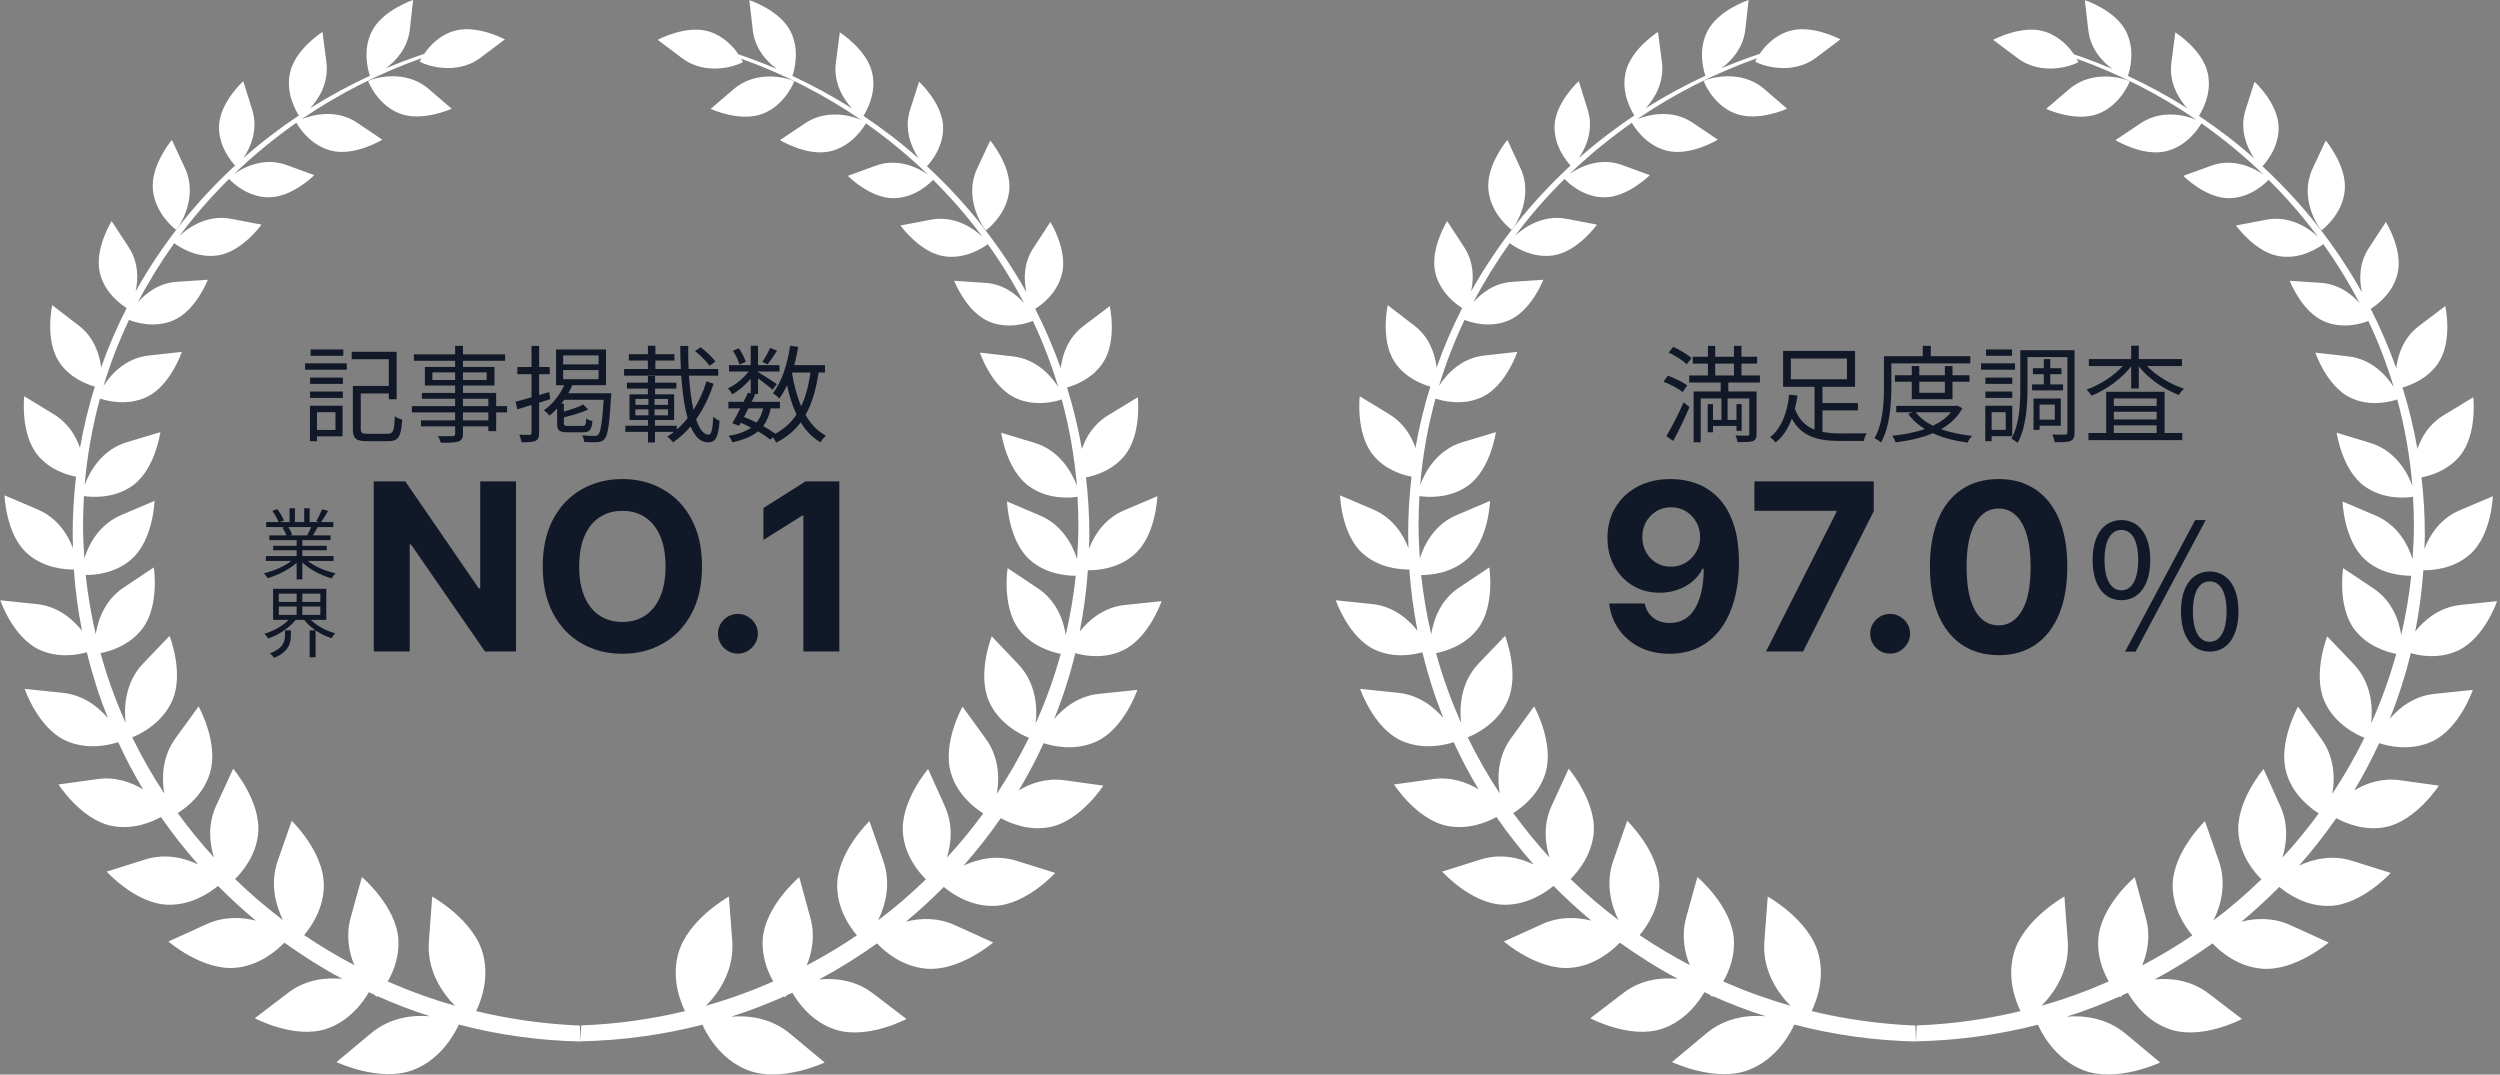 <svg width="449" height="193" viewBox="0 0 449 193" fill="none" xmlns="http://www.w3.org/2000/svg">
<rect x="0" y="0" width="449" height="193" fill="#808080" stroke="none"/>
<g clip-path="url(#clip0_337_15)">
<path d="M271.463 41.258C272.276 40.471 275.447 35.308 273.088 30.223C270.729 25.137 270.729 25.137 270.729 25.137C270.729 25.137 266.85 29.698 267.322 34.128C267.768 38.558 271.463 41.258 271.463 41.258ZM325.374 181.598C326.343 179.579 327.732 175.621 326.605 171.349C324.981 165.189 317.485 161.021 317.485 161.021C317.485 161.021 317.485 161.021 316.882 169.042C316.489 174.206 319.188 178.243 321.573 180.628C317.406 179.448 313.396 177.98 309.491 176.277C310.566 174.416 311.588 171.768 311.405 168.701C311.011 162.725 304.853 157.509 304.853 157.509C304.853 157.509 304.853 157.509 302.834 164.796C301.97 167.994 302.494 170.956 303.49 173.341C300.371 171.69 297.357 169.907 294.474 167.941C295.837 166.316 298.012 163.118 298.012 159.003C298.038 153 292.246 147.417 292.246 147.417C292.246 147.417 292.246 147.417 289.756 154.547C288.315 158.636 289.337 162.515 290.674 165.241C287.66 162.961 284.777 160.497 282.077 157.876C283.545 156.408 285.825 153.577 286.218 149.698C286.769 143.957 281.737 138.059 281.737 138.059C281.737 138.059 281.737 138.059 278.697 144.665C277.15 147.994 277.465 151.349 278.277 153.996C275.971 151.454 273.796 148.806 271.778 146.028C273.402 145.006 276.416 142.673 277.57 138.82C279.195 133.446 275.525 126.867 275.525 126.867C275.525 126.867 275.525 126.867 271.384 132.581C268.973 135.91 268.868 139.685 269.366 142.515C267.217 139.291 265.304 135.91 263.601 132.424C264.99 131.873 268.868 130.012 270.729 125.976C273.009 121.021 270.31 114.206 270.31 114.206C270.31 114.206 270.31 114.206 265.566 119.16C262.343 122.542 262.08 126.945 262.421 129.829C260.613 125.792 259.093 121.624 257.913 117.299C259.564 116.985 263.103 115.963 265.435 112.896C268.554 108.78 267.479 101.913 267.479 101.913C267.479 101.913 267.479 101.913 262.054 105.53C258.726 107.732 257.468 111.244 257.048 113.918C256.236 110.432 255.633 106.893 255.24 103.276C256.839 103.276 260.639 103.014 263.574 100.34C267.401 96.88 267.61 89.96 267.61 89.96C267.61 89.96 267.61 89.96 261.635 92.503C257.704 94.154 255.817 97.693 255.004 100.288C254.873 98.269 254.768 96.251 254.768 94.206C254.768 92.503 254.847 90.799 254.926 89.095C256.131 89.279 260.246 89.672 263.679 87.208C267.741 84.272 268.659 77.614 268.659 77.614C268.659 77.614 268.659 77.614 262.631 79.423C258.175 80.76 255.948 84.665 255.057 87.129C255.502 81.808 256.446 76.618 257.809 71.585C258.988 71.978 262.683 72.975 266.221 71.297C270.493 69.252 272.511 63.197 272.511 63.197C272.511 63.197 272.511 63.197 266.562 63.853C262.447 64.298 259.774 67.208 258.438 69.331C259.669 65.242 261.216 61.284 263.024 57.457C264.072 57.876 267.506 59.004 270.939 57.562C275.054 55.832 277.176 50.249 277.176 50.249C277.176 50.249 277.176 50.249 271.594 50.616C268.423 50.825 266.09 52.608 264.596 54.312C266.536 50.616 268.737 47.051 271.149 43.669C271.751 44.141 275.001 46.448 278.959 45.871C283.362 45.216 286.821 40.34 286.821 40.34C286.821 40.34 286.821 40.34 281.317 39.292C277.176 38.506 273.769 40.786 272.092 42.359C274.792 38.742 277.779 35.308 281.003 32.136C281.317 32.503 284.069 35.386 288.053 35.439C292.299 35.491 296.309 31.455 296.309 31.455C296.309 31.455 296.309 31.455 291.277 29.62C287.319 28.178 283.624 30.013 281.868 31.271C285.353 27.916 289.101 24.849 293.085 22.044C293.426 22.674 295.47 26.055 299.296 27.051C303.516 28.152 308.522 25.085 308.522 25.085C308.522 25.085 308.522 25.085 303.961 22.018C300.266 19.528 295.968 20.603 294.002 21.415C300.607 16.907 307.84 13.211 315.546 10.459C315.336 10.826 315.231 11.062 315.231 11.062C316.148 11.664 321.731 13.683 326.134 10.38C330.537 7.077 330.537 7.077 330.537 7.077C330.537 7.077 325.374 4.273 321.233 5.609C318.638 6.422 316.961 8.335 316.043 9.672C313.685 10.459 311.405 11.324 309.151 12.267C310.985 10.931 313.056 8.65 313.449 5.373C314.052 0 314.052 0 314.052 0C314.052 0 308.495 1.809 306.582 5.74C304.931 9.122 305.979 12.687 306.294 13.604C302.599 15.308 299.008 17.274 295.575 19.423C297.147 17.719 298.929 14.81 298.484 11.219C297.776 5.74 297.776 5.74 297.776 5.74C297.776 5.74 292.797 8.86 291.932 13.132C291.172 16.723 292.954 19.843 293.531 20.734C290.045 23.067 286.716 25.609 283.571 28.388C284.829 26.527 286.297 23.276 285.144 19.685C283.545 14.574 283.545 14.574 283.545 14.574C283.545 14.574 279.326 18.401 279.195 22.647C279.09 26.291 281.422 29.017 282.077 29.725C274.975 36.278 268.921 43.905 264.203 52.346C264.701 50.118 264.754 47.129 262.972 44.403C259.905 39.711 259.905 39.711 259.905 39.711C259.905 39.711 256.734 44.77 257.809 49.095C258.7 52.634 261.583 54.678 262.605 55.334C260.849 58.768 259.302 62.333 258.018 66.002C257.73 63.591 256.734 60.55 253.982 58.453C249.238 54.81 249.238 54.81 249.238 54.81C249.238 54.81 247.849 61.022 250.47 65.006C252.331 67.837 255.345 68.99 256.891 69.436C255.764 73.027 254.873 76.697 254.218 80.445C253.484 78.296 252.095 75.989 249.579 74.442C244.206 71.166 244.206 71.166 244.206 71.166C244.206 71.166 243.446 77.85 246.618 81.73C248.74 84.325 251.728 85.268 253.51 85.609C253.117 88.99 252.908 92.424 252.908 95.91C252.908 96.749 252.934 97.614 252.96 98.453C252.016 95.963 250.129 93.001 246.644 91.507C240.668 88.964 240.668 88.964 240.668 88.964C240.668 88.964 240.878 95.884 244.678 99.344C247.692 102.07 251.597 102.306 253.117 102.28C253.379 106.002 253.877 109.698 254.585 113.289C252.934 111.192 250.234 108.885 246.46 108.492C239.908 107.811 239.908 107.811 239.908 107.811C239.908 107.811 242.162 114.442 246.88 116.67C250.261 118.243 253.72 117.64 255.45 117.142C256.446 121.205 257.704 125.137 259.224 128.964C257.468 126.893 254.795 124.822 251.125 124.429C244.285 123.721 244.285 123.721 244.285 123.721C244.285 123.721 246.644 130.668 251.571 132.974C255.502 134.809 259.591 133.787 261.085 133.289C262.421 136.198 263.915 139.055 265.566 141.781C263.417 140.471 260.587 139.475 257.363 139.92C250.365 140.89 250.365 140.89 250.365 140.89C250.365 140.89 254.428 147.234 259.931 148.335C263.679 149.068 267.008 147.705 268.764 146.736C270.808 149.698 273.062 152.555 275.447 155.255C272.905 154.049 269.55 153.236 265.933 154.363C259.014 156.539 259.014 156.539 259.014 156.539C259.014 156.539 264.203 162.306 269.969 162.489C274.215 162.62 277.543 160.313 279.011 159.108C281.16 161.283 283.44 163.38 285.799 165.346C283.231 164.691 280.086 164.56 276.967 165.975C270.1 169.095 270.1 169.095 270.1 169.095C270.1 169.095 276.207 174.363 282.156 173.813C286.428 173.42 289.494 170.772 290.936 169.304C294.238 171.663 297.698 173.865 301.341 175.805C298.431 175.517 294.789 175.883 291.617 178.295C285.616 182.882 285.616 182.882 285.616 182.882C285.616 182.882 292.718 186.657 298.431 184.796C302.677 183.406 305.141 179.868 306.111 178.19C306.425 178.347 306.74 178.478 307.054 178.636C307.237 178.793 307.395 178.95 307.5 179.029C307.5 179.029 307.552 178.977 307.604 178.898C310.697 180.261 313.842 181.493 317.092 182.515C313.921 182.253 309.858 182.751 306.451 185.608C300.292 190.746 300.292 190.746 300.292 190.746C300.292 190.746 308.024 194.442 313.999 192.187C319.372 190.169 321.809 185.005 322.255 184.009C329.226 185.844 336.565 186.893 344.113 187.05L344.008 184.193C337.613 183.931 331.375 183.039 325.374 181.598ZM305.979 14.548C305.979 14.548 307.526 18.768 311.588 20.367C315.65 21.966 320.971 19.528 320.971 19.528C320.971 19.528 320.971 19.528 316.804 15.937C312.636 12.372 306.949 13.997 305.979 14.548ZM421.113 34.233C421.558 29.803 417.706 25.242 417.706 25.242C417.706 25.242 417.706 25.242 415.321 30.327C412.962 35.413 416.133 40.55 416.946 41.363C416.946 41.363 420.667 38.663 421.113 34.233ZM376.873 20.419C380.935 18.82 382.508 14.6 382.508 14.6C381.538 14.05 375.851 12.398 371.658 15.989C367.49 19.554 367.49 19.554 367.49 19.554C367.49 19.554 372.785 22.018 376.873 20.419ZM441.477 116.828C446.22 114.626 448.474 107.968 448.474 107.968C448.474 107.968 448.474 107.968 441.922 108.649C438.122 109.043 435.449 111.323 433.771 113.42C434.479 109.829 434.977 106.159 435.239 102.411C436.759 102.437 440.664 102.227 443.678 99.501C447.505 96.041 447.714 89.121 447.714 89.121C447.714 89.121 447.714 89.121 441.739 91.664C438.253 93.132 436.366 96.12 435.423 98.584C435.449 97.745 435.501 96.88 435.501 96.041C435.501 92.555 435.292 89.121 434.898 85.74C436.654 85.399 439.668 84.456 441.791 81.887C444.962 78.034 444.202 71.35 444.202 71.35C444.202 71.35 444.202 71.35 438.803 74.626C436.287 76.172 434.898 78.479 434.165 80.629C433.509 76.88 432.618 73.184 431.491 69.593C433.064 69.148 436.052 67.994 437.939 65.163C440.559 61.205 439.17 54.967 439.17 54.967C439.17 54.967 439.17 54.967 434.4 58.584C431.649 60.681 430.653 63.722 430.364 66.133C429.054 62.464 427.534 58.899 425.778 55.465C426.8 54.836 429.683 52.765 430.574 49.253C431.675 44.928 428.504 39.869 428.504 39.869C428.504 39.869 428.504 39.869 425.437 44.561C423.655 47.261 423.707 50.275 424.205 52.503C419.488 44.063 413.434 36.409 406.331 29.856C406.986 29.174 409.319 26.448 409.24 22.805C409.136 18.506 404.916 14.679 404.916 14.679C404.916 14.679 404.916 14.679 403.291 19.764C402.164 23.329 403.606 26.605 404.864 28.466C401.745 25.688 398.416 23.145 394.931 20.812C395.507 19.895 397.289 16.776 396.529 13.211C395.638 8.938 390.685 5.819 390.685 5.819C390.685 5.819 390.685 5.819 389.977 11.271C389.505 14.862 391.314 17.772 392.86 19.476C389.453 17.3 385.863 15.36 382.167 13.63C382.482 12.713 383.53 9.174 381.905 5.767C380.018 1.835 374.436 0.026 374.436 0.026C374.436 0.026 374.436 0.026 375.065 5.478C375.458 8.755 377.528 11.035 379.363 12.372C377.109 11.428 374.803 10.537 372.47 9.751C371.579 8.414 369.875 6.527 367.281 5.688C363.14 4.351 357.977 7.156 357.977 7.156C357.977 7.156 357.977 7.156 362.38 10.459C366.783 13.761 372.339 11.769 373.283 11.14C373.283 11.14 373.178 10.904 372.942 10.537C380.673 13.29 387.907 17.012 394.485 21.52C392.546 20.681 388.247 19.633 384.526 22.097C379.939 25.164 379.939 25.164 379.939 25.164C379.939 25.164 384.919 28.23 389.165 27.13C392.991 26.134 395.009 22.778 395.376 22.149C399.36 24.954 403.108 28.047 406.567 31.402C404.837 30.144 401.116 28.309 397.158 29.751C392.126 31.586 392.126 31.586 392.126 31.586C392.126 31.586 396.136 35.648 400.382 35.596C404.366 35.544 407.118 32.66 407.432 32.293C410.656 35.491 413.617 38.899 416.317 42.542C414.639 40.943 411.232 38.663 407.091 39.449C401.588 40.498 401.588 40.498 401.588 40.498C401.588 40.498 405.047 45.373 409.45 46.029C413.408 46.631 416.657 44.298 417.26 43.853C419.698 47.234 421.873 50.799 423.812 54.495C422.345 52.791 420.012 51.009 416.815 50.799C411.232 50.432 411.232 50.432 411.232 50.432C411.232 50.432 413.381 56.015 417.47 57.745C420.877 59.187 424.31 58.06 425.359 57.641C427.167 61.468 428.687 65.425 429.919 69.515C428.582 67.391 425.909 64.482 421.794 64.01C415.845 63.328 415.845 63.328 415.845 63.328C415.845 63.328 417.863 69.383 422.135 71.428C425.673 73.132 429.368 72.136 430.548 71.743C431.911 76.775 432.828 81.965 433.273 87.286C432.382 84.823 430.181 80.917 425.725 79.554C419.671 77.719 419.671 77.719 419.671 77.719C419.671 77.719 420.589 84.377 424.651 87.313C428.084 89.803 432.199 89.41 433.378 89.226C433.483 90.93 433.536 92.608 433.536 94.338C433.536 96.382 433.431 98.4 433.3 100.419C432.487 97.824 430.6 94.285 426.695 92.608C420.72 90.065 420.72 90.065 420.72 90.065C420.72 90.065 420.929 96.985 424.73 100.471C427.665 103.145 431.465 103.407 433.064 103.407C432.671 107.024 432.068 110.563 431.255 114.049C430.862 111.375 429.578 107.863 426.25 105.661C420.824 102.044 420.824 102.044 420.824 102.044C420.824 102.044 419.75 108.885 422.843 113.027C425.175 116.094 428.713 117.116 430.364 117.43C429.185 121.729 427.665 125.923 425.856 129.934C426.197 127.05 425.935 122.647 422.711 119.265C417.968 114.285 417.968 114.285 417.968 114.285C417.968 114.285 415.268 121.1 417.522 126.054C419.357 130.091 423.236 131.952 424.651 132.502C422.947 135.989 421.008 139.344 418.885 142.568C419.383 139.737 419.278 135.936 416.867 132.633C412.726 126.919 412.726 126.919 412.726 126.919C412.726 126.919 409.031 133.498 410.656 138.872C411.809 142.725 414.823 145.058 416.448 146.08C414.43 148.859 412.254 151.506 409.922 154.023C410.734 151.401 411.049 148.046 409.502 144.691C406.541 138.112 406.541 138.112 406.541 138.112C406.541 138.112 401.483 143.983 402.033 149.75C402.4 153.629 404.706 156.486 406.148 157.928C403.448 160.549 400.592 163.013 397.551 165.294C398.914 162.542 399.91 158.688 398.495 154.599C396.005 147.47 396.005 147.47 396.005 147.47C396.005 147.47 390.213 153.053 390.213 159.055C390.213 163.171 392.388 166.368 393.751 167.994C390.868 169.96 387.854 171.742 384.736 173.393C385.731 170.982 386.282 168.02 385.391 164.822C383.399 157.535 383.399 157.535 383.399 157.535C383.399 157.535 377.24 162.725 376.847 168.701C376.637 171.768 377.686 174.416 378.734 176.277C374.829 177.98 370.819 179.448 366.652 180.628C369.037 178.243 371.736 174.206 371.369 169.042C370.767 161.021 370.767 161.021 370.767 161.021C370.767 161.021 363.271 165.189 361.646 171.349C360.493 175.648 361.908 179.579 362.878 181.598C356.876 183.039 350.665 183.931 344.244 184.167L344.113 187.024C351.661 186.866 358.999 185.844 366.023 184.035C366.442 185.058 368.906 190.222 374.252 192.24C380.228 194.494 387.959 190.824 387.959 190.824C387.959 190.824 387.959 190.824 381.8 185.687C378.393 182.83 374.357 182.332 371.16 182.594C374.409 181.572 377.581 180.34 380.647 178.977C380.726 179.055 380.778 179.108 380.778 179.108C380.883 179.029 381.04 178.898 381.224 178.714C381.538 178.583 381.853 178.426 382.167 178.295C383.137 179.973 385.574 183.511 389.846 184.9C395.533 186.788 402.662 183.013 402.662 183.013C402.662 183.013 402.662 183.013 396.66 178.426C393.515 176.015 389.872 175.621 386.963 175.91C390.58 173.97 394.066 171.794 397.368 169.435C398.783 170.929 401.876 173.577 406.148 173.97C412.123 174.52 418.23 169.278 418.23 169.278C418.23 169.278 418.23 169.278 411.363 166.159C408.244 164.743 405.126 164.874 402.557 165.53C404.942 163.564 407.196 161.467 409.371 159.291C410.839 160.523 414.168 162.83 418.413 162.699C424.179 162.515 429.368 156.775 429.368 156.775C429.368 156.775 429.368 156.775 422.423 154.599C418.806 153.472 415.452 154.285 412.91 155.464C415.295 152.764 417.522 149.933 419.593 146.945C421.349 147.889 424.677 149.278 428.425 148.544C433.929 147.443 438.017 141.1 438.017 141.1C438.017 141.1 438.017 141.1 431.02 140.13C427.77 139.685 424.965 140.654 422.816 141.965C424.467 139.213 425.961 136.382 427.298 133.472C428.792 133.97 432.854 134.993 436.812 133.158C441.765 130.851 444.124 123.905 444.124 123.905C444.124 123.905 444.124 123.905 437.283 124.613C433.614 124.979 430.915 127.076 429.185 129.121C430.731 125.294 431.989 121.362 432.985 117.299C434.636 117.797 438.122 118.4 441.477 116.828Z" fill="white"/>
</g>
<path d="M303.795 64.339L302.921 65.422C302.275 64.757 300.869 63.864 299.691 63.313L300.508 62.306C301.667 62.819 303.092 63.655 303.795 64.339ZM303.016 69.203L302.218 70.419C301.477 69.811 299.995 69.013 298.76 68.557L299.539 67.474C300.717 67.892 302.237 68.614 303.016 69.203ZM300.508 79.197L299.273 78.323C300.166 76.879 301.439 74.409 302.37 72.262L303.434 73.098C302.598 75.093 301.477 77.43 300.508 79.197ZM308.051 65.308V67.436H311.414V65.308H308.051ZM316.088 68.709H310.407V70.305H315.48V77.924C315.48 78.627 315.347 79.007 314.834 79.216C314.302 79.406 313.428 79.406 312.079 79.406C312.022 79.064 311.87 78.57 311.699 78.209C312.668 78.247 313.561 78.247 313.827 78.247C314.093 78.228 314.169 78.152 314.169 77.924V71.559H310.274V75.416H311.87V72.585H312.801V77.373H311.87V76.499H307.652V77.639H306.702V72.585H307.652V75.416H309.172V71.559H305.448V79.425H304.175V70.305H309.039V68.709H303.377V67.436H306.74V65.308H304.023V64.073H306.74V62.116H308.051V64.073H311.414V62.116H312.763V64.073H315.575V65.308H312.763V67.436H316.088V68.709ZM321.636 64.396V68.12H331.706V64.396H321.636ZM327.317 73.706V77.563C328.324 77.772 329.426 77.848 330.623 77.848C331.212 77.848 334.442 77.848 335.24 77.829C335.031 78.171 334.803 78.798 334.727 79.197H330.547C326.519 79.197 323.612 78.475 321.807 75.188C321.18 76.879 320.249 78.418 318.9 79.463C318.672 79.178 318.197 78.703 317.912 78.513C320.154 76.784 321.066 73.592 321.332 70.875L322.833 71.046C322.719 71.825 322.567 72.623 322.358 73.421C323.118 75.416 324.315 76.556 325.892 77.164V69.469H320.249V63.028H333.169V69.469H327.317V72.395H333.682V73.706H327.317ZM353.86 65.27H339.686V69.412C339.686 72.338 339.458 76.613 337.824 79.482C337.577 79.235 336.988 78.836 336.665 78.684C338.223 75.986 338.356 72.148 338.356 69.412V63.978H345.329V62.116H346.773V63.978H353.86V65.27ZM349.3 68.557H344.702V70.552H349.3V68.557ZM350.668 71.692H343.353V68.557H340.332V67.398H343.353V65.745H344.702V67.398H349.3V65.745H350.668V67.398H353.727V68.557H350.668V71.692ZM350.364 74.048H344.075C344.797 75.017 345.861 75.815 347.153 76.461C348.464 75.834 349.585 75.055 350.364 74.048ZM351.542 72.832L352.435 73.307C351.58 74.941 350.25 76.157 348.616 77.088C350.269 77.677 352.169 78.076 354.202 78.285C353.898 78.57 353.537 79.121 353.385 79.482C351.067 79.178 348.939 78.646 347.134 77.81C345.12 78.646 342.802 79.159 340.446 79.444C340.351 79.102 340.066 78.57 339.857 78.266C341.909 78.057 343.923 77.677 345.709 77.05C344.493 76.328 343.486 75.416 342.726 74.333L343.486 74.048H340.56V72.889H351.295L351.542 72.832ZM361.365 62.762V63.902H356.691V62.762H361.365ZM361.897 65.251V66.41H355.798V65.251H361.897ZM361.403 67.816V68.937H356.577V67.816H361.403ZM356.577 71.464V70.324H361.403V71.464H356.577ZM360.225 74.029H357.698V77.202H360.225V74.029ZM361.403 78.342H357.698V79.235H356.558V72.87H361.403V78.342ZM364.956 69.032H367.065V67.208H365.108V66.125H367.065V64.491H368.224V66.125H370.238V67.208H368.224V69.032H370.523V70.115H364.956V69.032ZM369.041 72.661H366.305V75.378H369.041V72.661ZM370.124 76.461H366.305V77.202H365.222V71.578H370.124V76.461ZM372.594 62.895V77.658C372.594 78.494 372.423 78.95 371.891 79.178C371.378 79.406 370.428 79.425 369.022 79.425C368.965 79.064 368.775 78.418 368.604 78.038C369.611 78.095 370.599 78.076 370.922 78.057C371.207 78.057 371.302 77.981 371.302 77.658V64.13H364.139V69.659C364.139 72.604 363.93 76.784 362.353 79.558C362.144 79.33 361.574 78.931 361.251 78.779C362.733 76.157 362.847 72.452 362.847 69.659V62.895H372.594ZM379.643 76.385V77.772H387.338V76.385H379.643ZM387.338 71.559H379.643V72.908H387.338V71.559ZM387.338 75.34V73.953H379.643V75.34H387.338ZM388.763 70.362V77.772H391.936V79.045H375.083V77.772H378.275V70.362H388.763ZM391.879 65.745H385.609C387.281 67.493 389.846 69.032 392.259 69.811C391.936 70.058 391.518 70.59 391.328 70.932C388.706 69.963 385.856 68.006 384.127 65.802V69.773H382.759V65.783C381.03 68.044 378.218 70.039 375.634 71.065C375.444 70.742 375.045 70.229 374.741 69.963C377.078 69.165 379.605 67.55 381.239 65.745H375.159V64.491H382.759V62.097H384.127V64.491H391.879V65.745ZM300.113 86.037C301.684 86.037 303.195 86.3 304.647 86.827C306.108 87.354 307.411 88.195 308.554 89.348C309.708 90.501 310.618 92.033 311.284 93.942C311.96 95.841 312.303 98.173 312.313 100.937C312.313 103.532 312.02 105.849 311.433 107.887C310.856 109.915 310.026 111.641 308.942 113.062C307.858 114.484 306.551 115.568 305.02 116.314C303.488 117.05 301.778 117.418 299.889 117.418C297.851 117.418 296.051 117.025 294.49 116.239C292.929 115.444 291.671 114.365 290.716 113.003C289.772 111.631 289.2 110.089 289.001 108.379H295.37C295.618 109.493 296.14 110.358 296.936 110.974C297.731 111.581 298.716 111.884 299.889 111.884C301.878 111.884 303.389 111.019 304.423 109.289C305.457 107.549 305.979 105.168 305.989 102.145H305.78C305.323 103.04 304.706 103.81 303.931 104.457C303.155 105.093 302.265 105.585 301.261 105.933C300.267 106.281 299.208 106.455 298.084 106.455C296.285 106.455 294.679 106.033 293.267 105.188C291.855 104.342 290.741 103.179 289.926 101.697C289.111 100.216 288.703 98.526 288.703 96.626C288.693 94.578 289.165 92.754 290.12 91.153C291.074 89.552 292.407 88.299 294.117 87.394C295.837 86.479 297.836 86.027 300.113 86.037ZM300.157 91.108C299.153 91.108 298.258 91.347 297.473 91.824C296.697 92.301 296.081 92.942 295.623 93.748C295.176 94.553 294.957 95.453 294.967 96.447C294.967 97.452 295.186 98.356 295.623 99.162C296.071 99.957 296.677 100.594 297.443 101.071C298.218 101.538 299.103 101.772 300.098 101.772C300.843 101.772 301.535 101.633 302.171 101.354C302.807 101.076 303.359 100.693 303.826 100.206C304.304 99.709 304.677 99.137 304.945 98.491C305.214 97.844 305.348 97.158 305.348 96.433C305.338 95.468 305.109 94.583 304.662 93.778C304.214 92.972 303.598 92.326 302.812 91.839C302.027 91.352 301.142 91.108 300.157 91.108ZM317.175 117L329.838 91.943V91.734H315.087V86.454H336.52V91.809L323.842 117H317.175ZM339.469 117.388C338.485 117.388 337.639 117.04 336.934 116.344C336.237 115.638 335.889 114.793 335.889 113.808C335.889 112.834 336.237 111.999 336.934 111.303C337.639 110.607 338.485 110.259 339.469 110.259C340.424 110.259 341.259 110.607 341.975 111.303C342.691 111.999 343.049 112.834 343.049 113.808C343.049 114.464 342.88 115.066 342.541 115.613C342.213 116.15 341.781 116.582 341.244 116.911C340.707 117.229 340.115 117.388 339.469 117.388ZM358.951 117.671C356.386 117.661 354.179 117.03 352.329 115.777C350.49 114.524 349.073 112.71 348.079 110.333C347.094 107.957 346.607 105.098 346.617 101.757C346.617 98.426 347.109 95.587 348.093 93.241C349.088 90.894 350.505 89.109 352.344 87.886C354.194 86.653 356.396 86.037 358.951 86.037C361.507 86.037 363.704 86.653 365.544 87.886C367.393 89.119 368.815 90.909 369.809 93.256C370.804 95.592 371.296 98.426 371.286 101.757C371.286 105.108 370.789 107.972 369.794 110.348C368.81 112.724 367.398 114.539 365.559 115.792C363.719 117.045 361.517 117.671 358.951 117.671ZM358.951 112.317C360.701 112.317 362.098 111.437 363.142 109.677C364.187 107.917 364.704 105.277 364.694 101.757C364.694 99.44 364.455 97.511 363.978 95.97C363.51 94.429 362.844 93.271 361.979 92.495C361.124 91.719 360.115 91.332 358.951 91.332C357.211 91.332 355.819 92.202 354.775 93.942C353.731 95.682 353.204 98.287 353.194 101.757C353.194 104.104 353.428 106.062 353.895 107.634C354.373 109.195 355.044 110.368 355.909 111.153C356.774 111.929 357.788 112.317 358.951 112.317ZM381.01 107.793C377.879 107.793 375.833 105.158 375.833 100.57C375.833 96.013 377.879 93.409 381.01 93.409C384.11 93.409 386.187 96.013 386.187 100.57C386.187 105.158 384.11 107.793 381.01 107.793ZM381.01 106.026C382.808 106.026 384.017 104.197 384.017 100.57C384.017 96.912 382.808 95.176 381.01 95.176C379.212 95.176 377.972 96.912 377.972 100.57C377.972 104.197 379.212 106.026 381.01 106.026ZM396.851 117.031C393.751 117.031 391.705 114.396 391.705 109.808C391.705 105.251 393.751 102.647 396.851 102.647C399.982 102.647 402.028 105.251 402.028 109.808C402.028 114.396 399.982 117.031 396.851 117.031ZM396.851 115.264C398.68 115.264 399.889 113.435 399.889 109.808C399.889 106.181 398.68 104.414 396.851 104.414C395.053 104.414 393.844 106.181 393.844 109.808C393.844 113.435 395.053 115.264 396.851 115.264ZM381.661 117.031L394.247 93.409H396.138L383.552 117.031H381.661Z" fill="#111827"/>
<g clip-path="url(#clip1_337_15)">
<path d="M31.608 41.258C32.42 40.471 35.591 35.308 33.233 30.223C30.874 25.137 30.874 25.137 30.874 25.137C30.874 25.137 26.995 29.698 27.467 34.128C27.912 38.558 31.608 41.258 31.608 41.258ZM85.518 181.598C86.488 179.579 87.877 175.621 86.75 171.349C85.125 165.189 77.629 161.021 77.629 161.021C77.629 161.021 77.629 161.021 77.027 169.042C76.633 174.206 79.333 178.243 81.718 180.628C77.551 179.448 73.541 177.98 69.636 176.277C70.71 174.416 71.733 171.768 71.549 168.701C71.156 162.725 64.997 157.509 64.997 157.509C64.997 157.509 64.997 157.509 62.979 164.796C62.114 167.994 62.638 170.956 63.634 173.341C60.515 171.69 57.501 169.907 54.618 167.941C55.981 166.316 58.157 163.118 58.157 159.003C58.183 153 52.391 147.417 52.391 147.417C52.391 147.417 52.391 147.417 49.901 154.547C48.46 158.636 49.482 162.515 50.818 165.241C47.804 162.961 44.921 160.497 42.222 157.876C43.69 156.408 45.97 153.577 46.363 149.698C46.913 143.957 41.881 138.059 41.881 138.059C41.881 138.059 41.881 138.059 38.841 144.665C37.295 147.994 37.609 151.349 38.422 153.996C36.115 151.454 33.94 148.806 31.922 146.028C33.547 145.006 36.561 142.673 37.714 138.82C39.339 133.446 35.67 126.867 35.67 126.867C35.67 126.867 35.67 126.867 31.529 132.581C29.118 135.91 29.013 139.685 29.511 142.515C27.362 139.291 25.449 135.91 23.745 132.424C25.134 131.873 29.013 130.012 30.874 125.976C33.154 121.021 30.454 114.206 30.454 114.206C30.454 114.206 30.454 114.206 25.711 119.16C22.487 122.542 22.225 126.945 22.566 129.829C20.757 125.792 19.237 121.624 18.058 117.299C19.709 116.985 23.247 115.963 25.58 112.896C28.698 108.78 27.624 101.913 27.624 101.913C27.624 101.913 27.624 101.913 22.199 105.53C18.87 107.732 17.612 111.244 17.193 113.918C16.381 110.432 15.778 106.893 15.385 103.276C16.983 103.276 20.784 103.014 23.719 100.34C27.545 96.88 27.755 89.96 27.755 89.96C27.755 89.96 27.755 89.96 21.779 92.503C17.848 94.154 15.961 97.693 15.149 100.288C15.018 98.269 14.913 96.251 14.913 94.206C14.913 92.503 14.992 90.799 15.07 89.095C16.276 89.279 20.39 89.672 23.824 87.208C27.886 84.272 28.803 77.614 28.803 77.614C28.803 77.614 28.803 77.614 22.775 79.423C18.32 80.76 16.092 84.665 15.201 87.129C15.647 81.808 16.59 76.618 17.953 71.585C19.132 71.978 22.828 72.975 26.366 71.297C30.638 69.252 32.656 63.197 32.656 63.197C32.656 63.197 32.656 63.197 26.707 63.853C22.592 64.298 19.919 67.208 18.582 69.331C19.814 65.242 21.36 61.284 23.169 57.457C24.217 57.876 27.65 59.004 31.083 57.562C35.198 55.832 37.321 50.249 37.321 50.249C37.321 50.249 37.321 50.249 31.739 50.616C28.567 50.825 26.235 52.608 24.741 54.312C26.68 50.616 28.882 47.051 31.293 43.669C31.896 44.141 35.146 46.448 39.103 45.871C43.506 45.216 46.966 40.34 46.966 40.34C46.966 40.34 46.966 40.34 41.462 39.292C37.321 38.506 33.914 40.786 32.237 42.359C34.936 38.742 37.924 35.308 41.147 32.136C41.462 32.503 44.214 35.386 48.197 35.439C52.443 35.491 56.453 31.455 56.453 31.455C56.453 31.455 56.453 31.455 51.421 29.62C47.464 28.178 43.768 30.013 42.012 31.271C45.498 27.916 49.246 24.849 53.23 22.044C53.57 22.674 55.614 26.055 59.441 27.051C63.66 28.152 68.666 25.085 68.666 25.085C68.666 25.085 68.666 25.085 64.106 22.018C60.411 19.528 56.112 20.603 54.147 21.415C60.751 16.907 67.985 13.211 75.69 10.459C75.48 10.826 75.376 11.062 75.376 11.062C76.293 11.664 81.875 13.683 86.278 10.38C90.681 7.077 90.681 7.077 90.681 7.077C90.681 7.077 85.518 4.273 81.377 5.609C78.783 6.422 77.105 8.335 76.188 9.672C73.829 10.459 71.549 11.324 69.295 12.267C71.13 10.931 73.2 8.65 73.593 5.373C74.196 0 74.196 0 74.196 0C74.196 0 68.64 1.809 66.727 5.74C65.076 9.122 66.124 12.687 66.439 13.604C62.743 15.308 59.153 17.274 55.719 19.423C57.292 17.719 59.074 14.81 58.628 11.219C57.921 5.74 57.921 5.74 57.921 5.74C57.921 5.74 52.941 8.86 52.076 13.132C51.316 16.723 53.098 19.843 53.675 20.734C50.189 23.067 46.861 25.609 43.716 28.388C44.974 26.527 46.441 23.276 45.288 19.685C43.69 14.574 43.69 14.574 43.69 14.574C43.69 14.574 39.47 18.401 39.339 22.647C39.234 26.291 41.567 29.017 42.222 29.725C35.12 36.278 29.065 43.905 24.348 52.346C24.846 50.118 24.898 47.129 23.116 44.403C20.05 39.711 20.05 39.711 20.05 39.711C20.05 39.711 16.878 44.77 17.953 49.095C18.844 52.634 21.727 54.678 22.749 55.334C20.993 58.768 19.447 62.333 18.163 66.002C17.874 63.591 16.878 60.55 14.127 58.453C9.383 54.81 9.383 54.81 9.383 54.81C9.383 54.81 7.994 61.022 10.615 65.006C12.476 67.837 15.489 68.99 17.036 69.436C15.909 73.027 15.018 76.697 14.363 80.445C13.629 78.296 12.24 75.989 9.724 74.442C4.351 71.166 4.351 71.166 4.351 71.166C4.351 71.166 3.591 77.85 6.762 81.73C8.885 84.325 11.873 85.268 13.655 85.609C13.262 88.99 13.052 92.424 13.052 95.91C13.052 96.749 13.078 97.614 13.104 98.453C12.161 95.963 10.274 93.001 6.788 91.507C0.813 88.964 0.813 88.964 0.813 88.964C0.813 88.964 1.022 95.884 4.823 99.344C7.837 102.07 11.742 102.306 13.262 102.28C13.524 106.002 14.022 109.698 14.729 113.289C13.078 111.192 10.379 108.885 6.605 108.492C0.053 107.811 0.053 107.811 0.053 107.811C0.053 107.811 2.307 114.442 7.024 116.67C10.405 118.243 13.864 117.64 15.594 117.142C16.59 121.205 17.848 125.137 19.368 128.964C17.612 126.893 14.939 124.822 11.27 124.429C4.43 123.721 4.43 123.721 4.43 123.721C4.43 123.721 6.788 130.668 11.716 132.974C15.647 134.809 19.735 133.787 21.229 133.289C22.566 136.198 24.06 139.055 25.711 141.781C23.562 140.471 20.731 139.475 17.508 139.92C10.51 140.89 10.51 140.89 10.51 140.89C10.51 140.89 14.572 147.234 20.076 148.335C23.824 149.068 27.152 147.705 28.908 146.736C30.952 149.698 33.206 152.555 35.591 155.255C33.049 154.049 29.694 153.236 26.078 154.363C19.159 156.539 19.159 156.539 19.159 156.539C19.159 156.539 24.348 162.306 30.114 162.489C34.359 162.62 37.688 160.313 39.156 159.108C41.305 161.283 43.585 163.38 45.944 165.346C43.375 164.691 40.23 164.56 37.111 165.975C30.245 169.095 30.245 169.095 30.245 169.095C30.245 169.095 36.351 174.363 42.301 173.813C46.573 173.42 49.639 170.772 51.08 169.304C54.383 171.663 57.842 173.865 61.485 175.805C58.576 175.517 54.933 175.883 51.762 178.295C45.76 182.882 45.76 182.882 45.76 182.882C45.76 182.882 52.863 186.657 58.576 184.796C62.822 183.406 65.285 179.868 66.255 178.19C66.57 178.347 66.884 178.478 67.198 178.636C67.382 178.793 67.539 178.95 67.644 179.029C67.644 179.029 67.697 178.977 67.749 178.898C70.841 180.261 73.987 181.493 77.236 182.515C74.065 182.253 70.003 182.751 66.596 185.608C60.437 190.746 60.437 190.746 60.437 190.746C60.437 190.746 68.168 194.442 74.144 192.187C79.516 190.169 81.954 185.005 82.399 184.009C89.371 185.844 96.709 186.893 104.257 187.05L104.152 184.193C97.757 183.931 91.52 183.039 85.518 181.598ZM66.124 14.548C66.124 14.548 67.67 18.768 71.733 20.367C75.795 21.966 81.115 19.528 81.115 19.528C81.115 19.528 81.115 19.528 76.948 15.937C72.781 12.372 67.094 13.997 66.124 14.548ZM181.257 34.233C181.703 29.803 177.85 25.242 177.85 25.242C177.85 25.242 177.85 25.242 175.465 30.327C173.107 35.413 176.278 40.55 177.09 41.363C177.09 41.363 180.812 38.663 181.257 34.233ZM137.018 20.419C141.08 18.82 142.652 14.6 142.652 14.6C141.683 14.05 135.995 12.398 131.802 15.989C127.635 19.554 127.635 19.554 127.635 19.554C127.635 19.554 132.929 22.018 137.018 20.419ZM201.621 116.828C206.365 114.626 208.619 107.968 208.619 107.968C208.619 107.968 208.619 107.968 202.067 108.649C198.267 109.043 195.593 111.323 193.916 113.42C194.624 109.829 195.122 106.159 195.384 102.411C196.904 102.437 200.809 102.227 203.823 99.501C207.649 96.041 207.859 89.121 207.859 89.121C207.859 89.121 207.859 89.121 201.883 91.664C198.398 93.132 196.511 96.12 195.567 98.584C195.593 97.745 195.646 96.88 195.646 96.041C195.646 92.555 195.436 89.121 195.043 85.74C196.799 85.399 199.813 84.456 201.936 81.887C205.107 78.034 204.347 71.35 204.347 71.35C204.347 71.35 204.347 71.35 198.948 74.626C196.432 76.172 195.043 78.479 194.309 80.629C193.654 76.88 192.763 73.184 191.636 69.593C193.208 69.148 196.196 67.994 198.083 65.163C200.704 61.205 199.315 54.967 199.315 54.967C199.315 54.967 199.315 54.967 194.545 58.584C191.793 60.681 190.797 63.722 190.509 66.133C189.198 62.464 187.678 58.899 185.922 55.465C186.945 54.836 189.827 52.765 190.719 49.253C191.819 44.928 188.648 39.869 188.648 39.869C188.648 39.869 188.648 39.869 185.582 44.561C183.8 47.261 183.852 50.275 184.35 52.503C179.632 44.063 173.578 36.409 166.476 29.856C167.131 29.174 169.464 26.448 169.385 22.805C169.28 18.506 165.061 14.679 165.061 14.679C165.061 14.679 165.061 14.679 163.436 19.764C162.309 23.329 163.75 26.605 165.008 28.466C161.889 25.688 158.561 23.145 155.075 20.812C155.652 19.895 157.434 16.776 156.674 13.211C155.783 8.938 150.829 5.819 150.829 5.819C150.829 5.819 150.829 5.819 150.122 11.271C149.65 14.862 151.458 17.772 153.005 19.476C149.598 17.3 146.007 15.36 142.312 13.63C142.626 12.713 143.675 9.174 142.05 5.767C140.163 1.835 134.58 0.026 134.58 0.026C134.58 0.026 134.58 0.026 135.209 5.478C135.602 8.755 137.673 11.035 139.507 12.372C137.253 11.428 134.947 10.537 132.615 9.751C131.724 8.414 130.02 6.527 127.425 5.688C123.284 4.351 118.121 7.156 118.121 7.156C118.121 7.156 118.121 7.156 122.524 10.459C126.927 13.761 132.484 11.769 133.427 11.14C133.427 11.14 133.322 10.904 133.086 10.537C140.818 13.29 148.051 17.012 154.63 21.52C152.69 20.681 148.392 19.633 144.67 22.097C140.084 25.164 140.084 25.164 140.084 25.164C140.084 25.164 145.064 28.23 149.309 27.13C153.136 26.134 155.154 22.778 155.521 22.149C159.504 24.954 163.252 28.047 166.712 31.402C164.982 30.144 161.26 28.309 157.303 29.751C152.271 31.586 152.271 31.586 152.271 31.586C152.271 31.586 156.281 35.648 160.526 35.596C164.51 35.544 167.262 32.66 167.577 32.293C170.8 35.491 173.762 38.899 176.461 42.542C174.784 40.943 171.377 38.663 167.236 39.449C161.732 40.498 161.732 40.498 161.732 40.498C161.732 40.498 165.192 45.373 169.595 46.029C173.552 46.631 176.802 44.298 177.405 43.853C179.842 47.234 182.017 50.799 183.957 54.495C182.489 52.791 180.157 51.009 176.959 50.799C171.377 50.432 171.377 50.432 171.377 50.432C171.377 50.432 173.526 56.015 177.614 57.745C181.021 59.187 184.455 58.06 185.503 57.641C187.311 61.468 188.832 65.425 190.063 69.515C188.727 67.391 186.053 64.482 181.939 64.01C175.989 63.328 175.989 63.328 175.989 63.328C175.989 63.328 178.007 69.383 182.279 71.428C185.818 73.132 189.513 72.136 190.692 71.743C192.055 76.775 192.972 81.965 193.418 87.286C192.527 84.823 190.325 80.917 185.87 79.554C179.816 77.719 179.816 77.719 179.816 77.719C179.816 77.719 180.733 84.377 184.795 87.313C188.229 89.803 192.343 89.41 193.523 89.226C193.628 90.93 193.68 92.608 193.68 94.338C193.68 96.382 193.575 98.4 193.444 100.419C192.632 97.824 190.745 94.285 186.84 92.608C180.864 90.065 180.864 90.065 180.864 90.065C180.864 90.065 181.074 96.985 184.874 100.471C187.809 103.145 191.61 103.407 193.208 103.407C192.815 107.024 192.212 110.563 191.4 114.049C191.007 111.375 189.723 107.863 186.394 105.661C180.969 102.044 180.969 102.044 180.969 102.044C180.969 102.044 179.894 108.885 182.987 113.027C185.32 116.094 188.858 117.116 190.509 117.43C189.329 121.729 187.809 125.923 186.001 129.934C186.342 127.05 186.08 122.647 182.856 119.265C178.112 114.285 178.112 114.285 178.112 114.285C178.112 114.285 175.413 121.1 177.667 126.054C179.501 130.091 183.38 131.952 184.795 132.502C183.092 135.989 181.152 139.344 179.03 142.568C179.528 139.737 179.423 135.936 177.012 132.633C172.871 126.919 172.871 126.919 172.871 126.919C172.871 126.919 169.175 133.498 170.8 138.872C171.953 142.725 174.967 145.058 176.592 146.08C174.574 148.859 172.399 151.506 170.066 154.023C170.879 151.401 171.193 148.046 169.647 144.691C166.685 138.112 166.685 138.112 166.685 138.112C166.685 138.112 161.627 143.983 162.178 149.75C162.545 153.629 164.851 156.486 166.292 157.928C163.593 160.549 160.736 163.013 157.696 165.294C159.059 162.542 160.055 158.688 158.639 154.599C156.15 147.47 156.15 147.47 156.15 147.47C156.15 147.47 150.358 153.053 150.358 159.055C150.358 163.171 152.533 166.368 153.896 167.994C151.013 169.96 147.999 171.742 144.88 173.393C145.876 170.982 146.426 168.02 145.535 164.822C143.543 157.535 143.543 157.535 143.543 157.535C143.543 157.535 137.385 162.725 136.991 168.701C136.782 171.768 137.83 174.416 138.878 176.277C134.973 177.98 130.963 179.448 126.796 180.628C129.181 178.243 131.881 174.206 131.514 169.042C130.911 161.021 130.911 161.021 130.911 161.021C130.911 161.021 123.415 165.189 121.791 171.349C120.637 175.648 122.053 179.579 123.022 181.598C117.021 183.039 110.809 183.931 104.388 184.167L104.257 187.024C111.805 186.866 119.144 185.844 126.167 184.035C126.587 185.058 129.05 190.222 134.397 192.24C140.372 194.494 148.104 190.824 148.104 190.824C148.104 190.824 148.104 190.824 141.945 185.687C138.538 182.83 134.502 182.332 131.304 182.594C134.554 181.572 137.725 180.34 140.792 178.977C140.87 179.055 140.923 179.108 140.923 179.108C141.027 179.029 141.185 178.898 141.368 178.714C141.683 178.583 141.997 178.426 142.312 178.295C143.281 179.973 145.719 183.511 149.991 184.9C155.678 186.788 162.807 183.013 162.807 183.013C162.807 183.013 162.807 183.013 156.805 178.426C153.66 176.015 150.017 175.621 147.108 175.91C150.725 173.97 154.21 171.794 157.513 169.435C158.928 170.929 162.02 173.577 166.292 173.97C172.268 174.52 178.374 169.278 178.374 169.278C178.374 169.278 178.374 169.278 171.508 166.159C168.389 164.743 165.27 164.874 162.702 165.53C165.087 163.564 167.341 161.467 169.516 159.291C170.984 160.523 174.312 162.83 178.558 162.699C184.324 162.515 189.513 156.775 189.513 156.775C189.513 156.775 189.513 156.775 182.568 154.599C178.951 153.472 175.596 154.285 173.054 155.464C175.439 152.764 177.667 149.933 179.737 146.945C181.493 147.889 184.822 149.278 188.569 148.544C194.073 147.443 198.162 141.1 198.162 141.1C198.162 141.1 198.162 141.1 191.164 140.13C187.914 139.685 185.11 140.654 182.961 141.965C184.612 139.213 186.106 136.382 187.442 133.472C188.936 133.97 192.999 134.993 196.956 133.158C201.909 130.851 204.268 123.905 204.268 123.905C204.268 123.905 204.268 123.905 197.428 124.613C193.759 124.979 191.059 127.076 189.329 129.121C190.876 125.294 192.134 121.362 193.13 117.299C194.781 117.797 198.267 118.4 201.621 116.828Z" fill="white"/>
<path d="M55.895 94.656H51.779C52.073 95.09 52.367 95.678 52.479 96.056L52.031 96.154H55.321L55.181 96.112C55.419 95.706 55.699 95.132 55.895 94.656ZM59.913 100.746H55.265C56.539 101.754 58.471 102.58 60.263 102.958C60.025 103.182 59.703 103.588 59.563 103.882C57.687 103.35 55.643 102.3 54.299 101.012V104.064H53.277V101.082C51.933 102.3 49.889 103.308 48.055 103.84C47.915 103.574 47.607 103.182 47.383 102.958C49.119 102.566 51.065 101.726 52.325 100.746H47.747V99.864H53.277V98.828H49.063V98.03H53.277V97.008H48.363V96.154H51.415C51.289 95.734 51.009 95.174 50.729 94.754L51.219 94.656H47.803V93.76H50.029C49.833 93.2 49.343 92.36 48.923 91.73L49.805 91.436C50.281 92.066 50.785 92.934 50.995 93.494L50.281 93.76H52.003V91.282H52.969V93.76H54.635V91.282H55.615V93.76H57.309L56.791 93.592C57.155 93.004 57.603 92.094 57.855 91.464L58.919 91.744C58.527 92.458 58.079 93.228 57.687 93.76H59.857V94.656H57.057C56.777 95.188 56.469 95.734 56.189 96.154H59.367V97.008H54.299V98.03H58.681V98.828H54.299V99.864H59.913V100.746ZM51.191 114.018V113.206H52.241V114.06C52.241 115.39 51.919 117.07 49.217 118.162C49.063 117.896 48.727 117.532 48.503 117.322C50.939 116.426 51.191 115.068 51.191 114.018ZM50.071 108.936V110.448H53.277V108.936H50.071ZM50.071 106.626V108.11H53.277V106.626H50.071ZM57.533 108.11V106.626H54.299V108.11H57.533ZM57.533 110.448V108.936H54.299V110.448H57.533ZM58.597 111.33H55.853C56.903 112.408 58.555 113.304 60.221 113.738C59.983 113.948 59.675 114.354 59.535 114.62C58.541 114.312 57.561 113.822 56.679 113.22V118.05H55.615V113.206H56.651C55.881 112.66 55.167 112.03 54.635 111.33H53.095C51.947 112.8 50.015 114.032 48.181 114.676C48.013 114.41 47.719 114.032 47.481 113.822C49.091 113.36 50.771 112.422 51.835 111.33H49.049V105.744H58.597V111.33Z" fill="#111827"/>
</g>
<path d="M61.659 62.762V63.902H55.788V62.762H61.659ZM60.253 74.029H56.928V77.221H60.253V74.029ZM61.526 72.87V78.361H56.928V79.235H55.674V72.87H61.526ZM55.693 71.464V70.324H61.583V71.464H55.693ZM55.693 68.937V67.816H61.583V68.937H55.693ZM54.8 66.41V65.251H62.286V66.41H54.8ZM66.029 77.905H69.62C70.646 77.905 70.798 77.411 70.912 74.77C71.254 75.036 71.843 75.264 72.242 75.359C72.033 78.399 71.596 79.235 69.715 79.235H65.915C63.958 79.235 63.369 78.798 63.369 77.012V69.317H69.829V64.51H63.16V63.18H71.235V71.711H69.829V70.666H64.794V77.012C64.794 77.753 64.984 77.905 66.029 77.905ZM87.708 75.492V74.067H83.148V75.492H87.708ZM83.148 71.616V72.946H87.708V71.616H83.148ZM77.657 68.253H81.742V66.885H77.657V68.253ZM87.404 66.885H83.148V68.253H87.404V66.885ZM91.071 72.946V74.067H89.114V77.43H87.708V76.575H83.148V77.886C83.148 78.76 82.882 79.083 82.312 79.292C81.723 79.501 80.735 79.52 79.158 79.52C79.082 79.159 78.854 78.646 78.664 78.323C79.804 78.361 80.944 78.342 81.267 78.342C81.628 78.323 81.742 78.209 81.742 77.886V76.575H75.605V75.492H81.742V74.067H73.971V72.946H81.742V71.616H75.776V70.571H81.742V69.241H76.308V65.897H81.742V64.795H74.332V63.636H81.742V62.116H83.148V63.636H90.71V64.795H83.148V65.897H88.81V69.241H83.148V70.571H89.114V72.946H91.071ZM98.823 71.692L96.828 72.319V77.734C96.828 78.532 96.657 78.931 96.182 79.178C95.688 79.406 94.928 79.444 93.674 79.425C93.617 79.083 93.446 78.456 93.256 78.076C94.111 78.114 94.89 78.114 95.137 78.095C95.384 78.095 95.46 78.019 95.46 77.734V72.737L92.914 73.516L92.591 72.148C93.37 71.958 94.377 71.673 95.46 71.35V67.208H92.914V65.916H95.46V62.116H96.828V65.916H98.728V67.208H96.828V70.951L98.652 70.419L98.823 71.692ZM101.141 66.467V68.101H107.506V66.467H101.141ZM101.141 63.826V65.441H107.506V63.826H101.141ZM102.072 70.628H109.805C109.805 70.628 109.786 71.046 109.748 71.236C109.444 76.347 109.159 78.209 108.57 78.855C108.228 79.235 107.848 79.368 107.297 79.406C106.784 79.444 105.853 79.444 104.922 79.368C104.903 79.026 104.751 78.513 104.561 78.19C105.511 78.285 106.404 78.285 106.746 78.285C107.088 78.285 107.278 78.247 107.449 78.057C107.848 77.62 108.152 75.986 108.418 71.806H101.331C101.16 72.053 100.989 72.281 100.799 72.509H101.274V73.915C102.566 73.554 103.934 73.098 104.751 72.642L105.644 73.554C104.428 74.124 102.737 74.599 101.274 74.96V76.005C101.274 76.442 101.369 76.499 102.091 76.499H104.599C105.131 76.499 105.226 76.347 105.283 75.169C105.549 75.359 106.043 75.53 106.404 75.625C106.252 77.259 105.872 77.639 104.732 77.639H101.958C100.419 77.639 100.058 77.316 100.058 76.024V73.383C99.621 73.858 99.165 74.276 98.709 74.637C98.5 74.39 97.987 73.896 97.683 73.687C99.184 72.642 100.514 71.008 101.331 69.184H99.868V62.762H108.836V69.184H102.775C102.585 69.678 102.338 70.153 102.072 70.628ZM128.482 64.928L127.456 65.707C126.924 64.966 125.803 63.826 124.834 63.047L125.841 62.363C126.81 63.104 127.969 64.187 128.482 64.928ZM114.118 73.516V74.599H116.455V73.516H114.118ZM114.118 71.654V72.718H116.455V71.654H114.118ZM119.97 72.718V71.654H117.557V72.718H119.97ZM119.97 74.599V73.516H117.557V74.599H119.97ZM126.886 68.5L128.159 68.918C127.399 71.255 126.354 73.44 125.024 75.302C125.613 77.069 126.373 78.076 127.266 78.076C127.76 78.076 127.988 77.164 128.102 74.827C128.387 75.131 128.881 75.435 129.242 75.549C129.014 78.551 128.52 79.444 127.133 79.444C125.784 79.444 124.777 78.38 124.036 76.594C123.086 77.696 122.041 78.665 120.863 79.444C120.635 79.121 120.198 78.684 119.856 78.399C120.274 78.152 120.673 77.867 121.053 77.563H117.633V79.463H116.379V77.563H112.313V76.461H116.379V75.435H113.054V70.818H116.36V69.792H112.598V68.728H116.36V67.531H117.652V68.728H121.471V69.792H117.652V70.818H121.072V75.435H117.633V76.461H121.547V77.145C122.25 76.537 122.915 75.853 123.504 75.093C122.915 73.06 122.554 70.419 122.345 67.474H112.085V66.277H116.36V64.757H112.94V63.617H116.36V62.097H117.709V63.617H121.129V64.757H117.709V66.277H122.288C122.212 64.947 122.174 63.56 122.174 62.135H123.599C123.58 63.579 123.618 64.966 123.675 66.277H128.995V67.474H123.732C123.903 69.83 124.169 71.92 124.549 73.611C125.537 72.053 126.335 70.324 126.886 68.5ZM138.324 62.477L139.559 62.99C139.008 63.864 138.362 64.814 137.868 65.441L136.918 64.985C137.374 64.32 138.02 63.218 138.324 62.477ZM133.935 64.985L132.814 65.479C132.643 64.814 132.149 63.769 131.636 62.99L132.7 62.553C133.232 63.313 133.745 64.32 133.935 64.985ZM142.257 66.904L142.238 66.961C142.599 69.146 143.131 71.198 143.891 72.965C144.708 71.274 145.221 69.26 145.563 66.904H142.257ZM137.07 73.345H134.41C134.144 73.877 133.859 74.39 133.612 74.884C134.372 75.188 135.132 75.53 135.873 75.891C136.443 75.207 136.823 74.371 137.07 73.345ZM148.166 66.904H147.026C146.551 69.982 145.829 72.49 144.67 74.523C145.62 76.157 146.817 77.449 148.337 78.247C148.014 78.513 147.558 79.064 147.368 79.444C145.905 78.589 144.746 77.373 143.815 75.853C142.694 77.335 141.269 78.551 139.407 79.501C139.293 79.254 139.046 78.836 138.799 78.513L138.362 78.969C137.773 78.494 137.013 77.981 136.139 77.468C135.037 78.38 133.536 79.007 131.503 79.444C131.408 79.064 131.123 78.551 130.857 78.285C132.605 77.981 133.935 77.506 134.904 76.803C134.296 76.499 133.669 76.195 133.042 75.929L132.738 76.461L131.522 76.024C131.94 75.302 132.453 74.333 132.966 73.345H130.819V72.167H133.555C133.84 71.597 134.106 71.046 134.334 70.533L134.828 70.647V68.025C133.878 69.146 132.662 70.191 131.503 70.818C131.332 70.495 130.99 70.001 130.724 69.754C132.073 69.146 133.517 67.968 134.448 66.733H130.933V65.574H134.828V62.097H136.139V65.574H139.996V66.733H136.139V66.828C136.956 67.303 139.008 68.595 139.521 68.975L138.742 69.982C138.248 69.526 137.051 68.614 136.139 67.93V70.761H135.322L135.645 70.837C135.436 71.255 135.227 71.711 134.999 72.167H140.072V73.345H138.419C138.153 74.618 137.716 75.663 137.07 76.518C137.906 76.974 138.666 77.468 139.255 77.905C140.87 77.012 142.124 75.872 143.055 74.447C142.333 72.908 141.782 71.141 141.345 69.203C140.946 70.096 140.471 70.894 139.958 71.578C139.749 71.312 139.141 70.837 138.818 70.609C140.414 68.614 141.402 65.441 141.915 62.097L143.359 62.306C143.169 63.427 142.922 64.529 142.656 65.574H148.166V66.904ZM92.677 86.454V117H87.098L73.809 97.775H73.586V117H67.127V86.454H72.795L85.98 105.665H86.248V86.454H92.677ZM126.082 101.727C126.082 105.058 125.45 107.892 124.188 110.229C122.935 112.565 121.225 114.35 119.057 115.583C116.899 116.806 114.473 117.418 111.779 117.418C109.064 117.418 106.628 116.801 104.47 115.568C102.313 114.335 100.607 112.55 99.355 110.214C98.102 107.877 97.475 105.048 97.475 101.727C97.475 98.396 98.102 95.562 99.355 93.226C100.607 90.889 102.313 89.109 104.47 87.886C106.628 86.653 109.064 86.037 111.779 86.037C114.473 86.037 116.899 86.653 119.057 87.886C121.225 89.109 122.935 90.889 124.188 93.226C125.45 95.562 126.082 98.396 126.082 101.727ZM119.534 101.727C119.534 99.57 119.211 97.75 118.565 96.269C117.928 94.787 117.029 93.663 115.865 92.898C114.702 92.132 113.34 91.749 111.779 91.749C110.218 91.749 108.855 92.132 107.692 92.898C106.529 93.663 105.624 94.787 104.977 96.269C104.341 97.75 104.023 99.57 104.023 101.727C104.023 103.885 104.341 105.705 104.977 107.186C105.624 108.668 106.529 109.791 107.692 110.557C108.855 111.322 110.218 111.705 111.779 111.705C113.34 111.705 114.702 111.322 115.865 110.557C117.029 109.791 117.928 108.668 118.565 107.186C119.211 105.705 119.534 103.885 119.534 101.727ZM132.532 117.388C131.548 117.388 130.703 117.04 129.997 116.344C129.301 115.638 128.953 114.793 128.953 113.808C128.953 112.834 129.301 111.999 129.997 111.303C130.703 110.607 131.548 110.259 132.532 110.259C133.487 110.259 134.322 110.607 135.038 111.303C135.754 111.999 136.112 112.834 136.112 113.808C136.112 114.464 135.943 115.066 135.605 115.613C135.277 116.15 134.844 116.582 134.307 116.911C133.77 117.229 133.179 117.388 132.532 117.388ZM150.743 86.454V117H144.285V92.585H144.106L137.111 96.969V91.242L144.673 86.454H150.743Z" fill="#111827"/>
<defs>
<clipPath id="clip0_337_15">
<rect width="208.618" height="193" fill="white" transform="translate(239.855)"/>
</clipPath>
<clipPath id="clip1_337_15">
<rect width="208.618" height="193" fill="white"/>
</clipPath>
</defs>
</svg>
